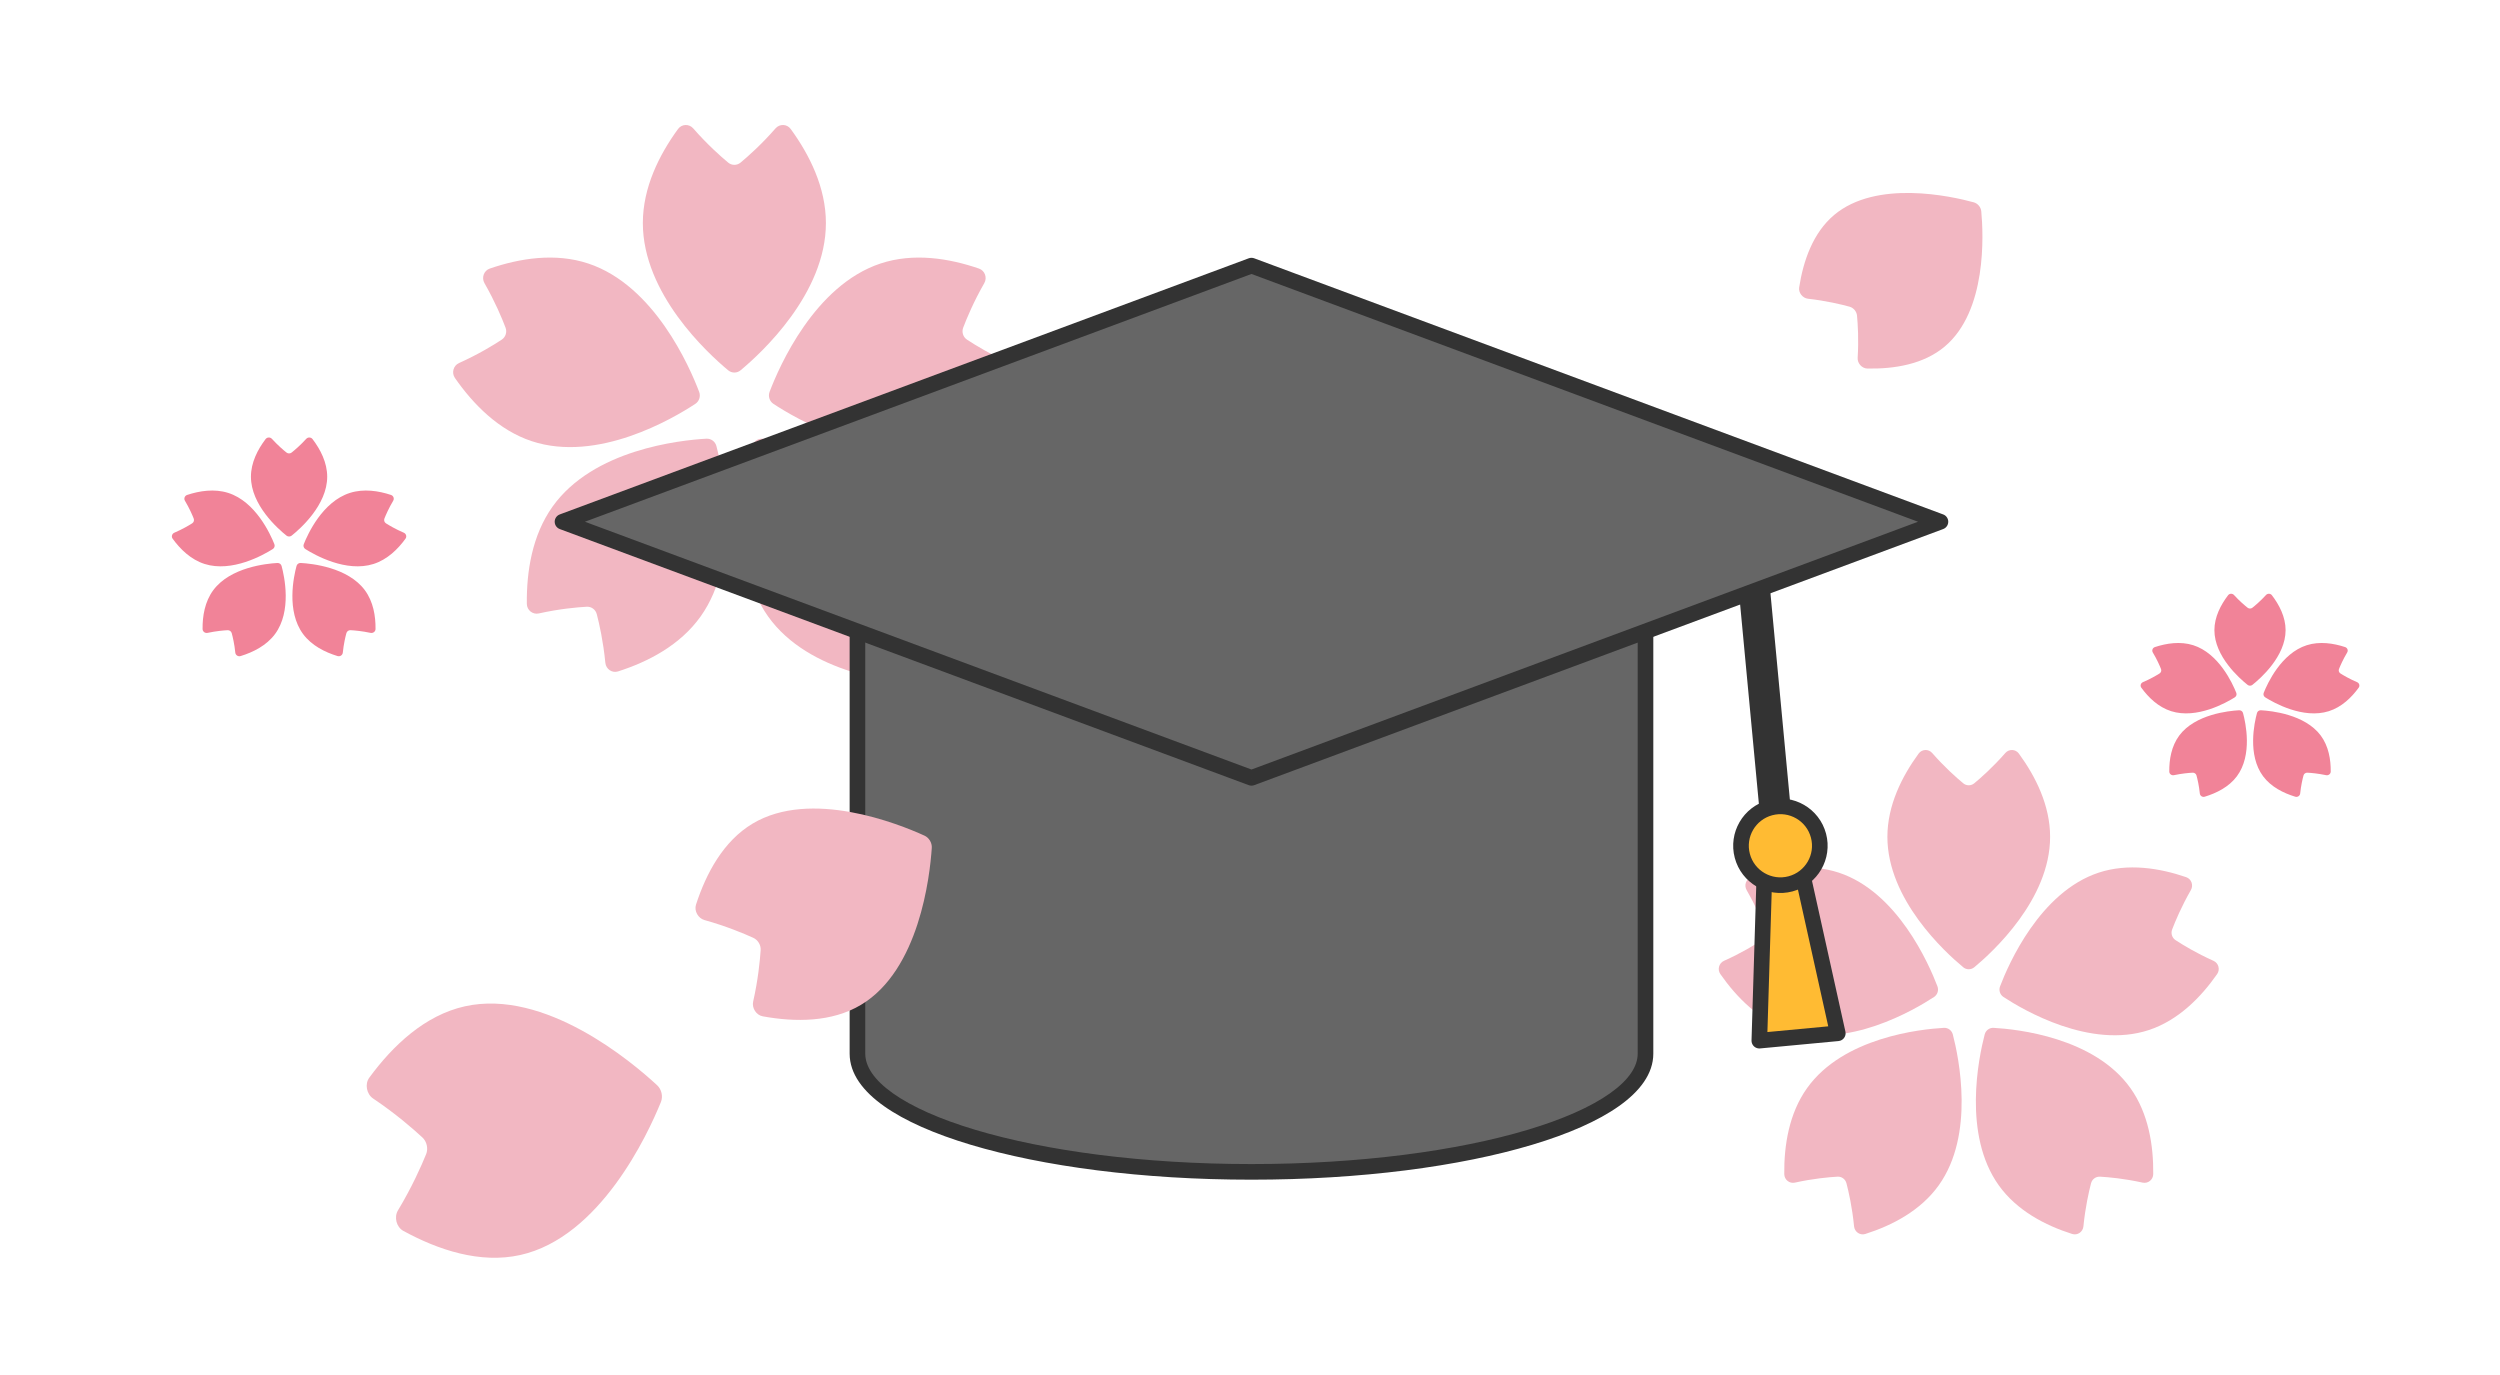 <svg width="160" height="88" viewBox="0 0 160 88" fill="none" xmlns="http://www.w3.org/2000/svg">
<g clip-path="url(#clip0_759_40734)">
<g clip-path="url(#clip1_759_40734)">
<path d="M18.335 28.962C18.135 28.802 17.777 28.497 17.403 28.087C17.293 27.965 17.096 27.972 16.997 28.103C16.495 28.765 16.06 29.601 16.06 30.51C16.06 32.32 17.786 33.842 18.335 34.28C18.431 34.356 18.569 34.356 18.666 34.28C19.215 33.842 20.941 32.32 20.941 30.51C20.941 29.601 20.506 28.765 20.003 28.103C19.904 27.972 19.708 27.965 19.598 28.087C19.224 28.497 18.866 28.802 18.666 28.962C18.569 29.039 18.432 29.039 18.335 28.962Z" fill="#F18398"/>
<path d="M12.296 33.495C12.079 33.633 11.672 33.872 11.158 34.093C11.006 34.158 10.952 34.344 11.048 34.476C11.536 35.149 12.213 35.813 13.095 36.094C14.853 36.653 16.864 35.515 17.458 35.139C17.563 35.073 17.605 34.944 17.561 34.831C17.305 34.184 16.361 32.105 14.604 31.546C13.722 31.265 12.775 31.412 11.977 31.676C11.82 31.728 11.752 31.909 11.836 32.049C12.119 32.524 12.305 32.952 12.398 33.188C12.443 33.301 12.4 33.43 12.296 33.495H12.296Z" fill="#F18398"/>
<path d="M14.831 40.523C14.897 40.767 15.004 41.22 15.059 41.768C15.076 41.93 15.239 42.037 15.397 41.989C16.201 41.742 17.055 41.316 17.6 40.581C18.686 39.117 18.203 36.891 18.021 36.221C17.989 36.103 17.878 36.024 17.754 36.031C17.047 36.069 14.737 36.306 13.651 37.77C13.106 38.505 12.956 39.432 12.965 40.258C12.967 40.42 13.122 40.539 13.284 40.504C13.832 40.387 14.305 40.346 14.563 40.333C14.687 40.326 14.799 40.405 14.83 40.523H14.831Z" fill="#F18398"/>
<path d="M22.436 40.332C22.694 40.346 23.167 40.387 23.715 40.504C23.878 40.538 24.032 40.42 24.034 40.257C24.043 39.432 23.893 38.505 23.348 37.77C22.262 36.305 19.952 36.069 19.245 36.03C19.121 36.023 19.01 36.103 18.978 36.221C18.797 36.891 18.313 39.116 19.399 40.581C19.944 41.316 20.798 41.742 21.602 41.988C21.761 42.037 21.924 41.929 21.94 41.767C21.995 41.22 22.102 40.767 22.169 40.522C22.2 40.405 22.312 40.325 22.435 40.332L22.436 40.332Z" fill="#F18398"/>
<path d="M24.602 33.188C24.695 32.952 24.881 32.524 25.164 32.049C25.248 31.909 25.181 31.728 25.023 31.676C24.225 31.412 23.278 31.265 22.396 31.546C20.639 32.105 19.695 34.184 19.44 34.831C19.395 34.944 19.437 35.073 19.542 35.139C20.137 35.515 22.148 36.653 23.905 36.094C24.787 35.813 25.464 35.149 25.952 34.476C26.048 34.344 25.994 34.158 25.842 34.093C25.328 33.872 24.921 33.633 24.704 33.495C24.6 33.43 24.557 33.301 24.602 33.188Z" fill="#F18398"/>
</g>
<g clip-path="url(#clip2_759_40734)">
<path d="M46.603 10.406C46.122 10.006 45.263 9.244 44.366 8.217C44.101 7.913 43.63 7.931 43.393 8.257C42.186 9.914 41.142 12.003 41.142 14.275C41.142 18.8 45.286 22.604 46.603 23.699C46.834 23.891 47.165 23.891 47.397 23.699C48.714 22.604 52.858 18.8 52.858 14.275C52.858 12.003 51.813 9.913 50.606 8.257C50.369 7.93 49.898 7.913 49.633 8.217C48.737 9.244 47.877 10.006 47.396 10.406C47.165 10.598 46.834 10.598 46.603 10.406Z" fill="#F2B7C2"/>
<path d="M32.111 21.738C31.589 22.082 30.613 22.68 29.379 23.233C29.014 23.396 28.885 23.859 29.115 24.19C30.286 25.873 31.912 27.532 34.029 28.235C38.246 29.633 43.073 26.787 44.5 25.847C44.751 25.682 44.853 25.361 44.745 25.077C44.132 23.46 41.866 18.263 37.649 16.865C35.532 16.162 33.261 16.53 31.344 17.189C30.967 17.319 30.805 17.771 31.006 18.122C31.686 19.309 32.131 20.379 32.355 20.97C32.463 21.253 32.361 21.574 32.11 21.738H32.111Z" fill="#F2B7C2"/>
<path d="M38.194 39.306C38.353 39.918 38.609 41.05 38.742 42.419C38.782 42.824 39.173 43.092 39.553 42.971C41.484 42.354 43.532 41.29 44.841 39.452C47.447 35.791 46.286 30.228 45.851 28.552C45.775 28.258 45.507 28.06 45.209 28.076C43.513 28.172 37.969 28.764 35.362 32.425C34.054 34.263 33.695 36.58 33.717 38.644C33.721 39.05 34.092 39.347 34.481 39.261C35.798 38.967 36.932 38.866 37.552 38.831C37.849 38.814 38.117 39.012 38.193 39.306H38.194Z" fill="#F2B7C2"/>
<path d="M56.447 38.831C57.066 38.866 58.201 38.967 59.518 39.261C59.907 39.347 60.278 39.05 60.282 38.644C60.304 36.58 59.945 34.263 58.636 32.425C56.03 28.764 50.486 28.172 48.79 28.076C48.492 28.059 48.224 28.258 48.148 28.552C47.713 30.228 46.552 35.791 49.158 39.452C50.467 41.29 52.516 42.355 54.446 42.971C54.826 43.092 55.217 42.824 55.257 42.419C55.39 41.05 55.646 39.918 55.805 39.306C55.881 39.013 56.149 38.814 56.446 38.831L56.447 38.831Z" fill="#F2B7C2"/>
<path d="M61.644 20.97C61.868 20.379 62.313 19.309 62.994 18.122C63.195 17.771 63.033 17.319 62.655 17.189C60.738 16.53 58.468 16.162 56.351 16.865C52.133 18.263 49.868 23.46 49.254 25.077C49.147 25.361 49.249 25.682 49.5 25.847C50.927 26.787 55.753 29.633 59.971 28.235C62.088 27.532 63.713 25.873 64.885 24.19C65.115 23.859 64.986 23.396 64.621 23.233C63.386 22.68 62.41 22.082 61.889 21.738C61.639 21.574 61.537 21.253 61.644 20.97Z" fill="#F2B7C2"/>
</g>
<g clip-path="url(#clip3_759_40734)">
<path d="M125.648 50.131C125.22 49.777 124.456 49.102 123.659 48.192C123.424 47.923 123.005 47.939 122.794 48.227C121.721 49.695 120.793 51.546 120.793 53.558C120.793 57.566 124.477 60.935 125.647 61.905C125.853 62.075 126.147 62.075 126.353 61.905C127.524 60.935 131.207 57.566 131.207 53.558C131.207 51.546 130.279 49.694 129.206 48.227C128.995 47.938 128.576 47.923 128.341 48.192C127.544 49.102 126.78 49.777 126.352 50.131C126.147 50.301 125.853 50.301 125.648 50.131Z" fill="#F2B7C2"/>
<path d="M112.765 60.168C112.302 60.472 111.434 61.002 110.337 61.492C110.013 61.636 109.898 62.046 110.102 62.34C111.143 63.831 112.588 65.3 114.47 65.922C118.219 67.16 122.509 64.64 123.778 63.807C124.001 63.661 124.091 63.377 123.996 63.125C123.45 61.693 121.437 57.09 117.688 55.851C115.806 55.23 113.788 55.555 112.084 56.139C111.748 56.254 111.604 56.654 111.783 56.965C112.388 58.017 112.783 58.964 112.982 59.487C113.078 59.738 112.987 60.022 112.765 60.168H112.765Z" fill="#F2B7C2"/>
<path d="M118.173 75.728C118.314 76.27 118.542 77.273 118.66 78.486C118.696 78.844 119.043 79.082 119.381 78.974C121.097 78.428 122.918 77.485 124.081 75.858C126.398 72.615 125.366 67.688 124.98 66.203C124.912 65.943 124.673 65.767 124.409 65.782C122.901 65.867 117.973 66.391 115.656 69.634C114.493 71.261 114.174 73.314 114.193 75.142C114.197 75.502 114.527 75.765 114.873 75.688C116.043 75.428 117.052 75.338 117.603 75.307C117.867 75.292 118.105 75.468 118.172 75.728H118.173Z" fill="#F2B7C2"/>
<path d="M134.397 75.307C134.948 75.338 135.956 75.428 137.127 75.688C137.473 75.764 137.803 75.502 137.807 75.142C137.826 73.314 137.507 71.261 136.344 69.634C134.027 66.391 129.099 65.867 127.591 65.782C127.326 65.767 127.088 65.943 127.02 66.203C126.634 67.688 125.602 72.615 127.919 75.858C129.082 77.486 130.903 78.428 132.619 78.974C132.957 79.082 133.305 78.844 133.339 78.486C133.458 77.273 133.686 76.27 133.827 75.728C133.895 75.468 134.132 75.293 134.397 75.308L134.397 75.307Z" fill="#F2B7C2"/>
<path d="M139.017 59.487C139.216 58.964 139.612 58.017 140.216 56.965C140.395 56.654 140.251 56.254 139.916 56.139C138.212 55.555 136.193 55.23 134.311 55.851C130.563 57.09 128.549 61.693 128.004 63.125C127.908 63.377 127.999 63.661 128.222 63.807C129.49 64.64 133.78 67.16 137.529 65.922C139.411 65.3 140.856 63.831 141.897 62.34C142.102 62.046 141.987 61.636 141.663 61.492C140.565 61.002 139.698 60.472 139.234 60.168C139.012 60.022 138.921 59.738 139.017 59.487Z" fill="#F2B7C2"/>
</g>
<line x1="113.571" y1="51.428" x2="111.901" y2="33.675" stroke="#333333" stroke-width="2"/>
<path d="M112.908 56.441L115.418 56.205L117.618 66.13L112.597 66.602L112.908 56.441Z" fill="#FFBB33" stroke="#333333" stroke-linejoin="round"/>
<circle cx="113.946" cy="54.129" r="2.522" transform="rotate(-14.891 113.946 54.129)" fill="#FFBB33" stroke="#333333"/>
<path fill-rule="evenodd" clip-rule="evenodd" d="M105.312 29.609H54.877V67.414C54.877 67.421 54.877 67.428 54.877 67.435C54.877 71.613 66.167 75 80.094 75C94.022 75 105.312 71.613 105.312 67.435L105.312 67.435V29.609Z" fill="#666666"/>
<path d="M54.877 29.609V29.109C54.601 29.109 54.377 29.333 54.377 29.609H54.877ZM105.312 29.609H105.812C105.812 29.333 105.588 29.109 105.312 29.109V29.609ZM54.877 67.414L55.377 67.419V67.414H54.877ZM105.312 67.435L105.352 66.937C105.213 66.925 105.075 66.973 104.973 67.068C104.87 67.162 104.812 67.295 104.812 67.435H105.312ZM105.312 67.435L105.272 67.933C105.411 67.945 105.548 67.897 105.651 67.802C105.754 67.708 105.812 67.575 105.812 67.435H105.312ZM54.877 30.109H105.312V29.109H54.877V30.109ZM55.377 67.414V29.609H54.377V67.414H55.377ZM55.377 67.435C55.377 67.43 55.377 67.424 55.377 67.419L54.377 67.41C54.377 67.418 54.377 67.427 54.377 67.435H55.377ZM80.094 74.5C73.165 74.5 66.912 73.657 62.407 72.305C60.151 71.629 58.362 70.833 57.148 69.972C55.921 69.102 55.377 68.237 55.377 67.435H54.377C54.377 68.722 55.244 69.848 56.569 70.787C57.908 71.737 59.812 72.571 62.119 73.263C66.741 74.65 73.096 75.5 80.094 75.5V74.5ZM104.812 67.435C104.812 68.237 104.268 69.102 103.041 69.972C101.827 70.833 100.038 71.629 97.782 72.305C93.277 73.657 87.023 74.5 80.094 74.5V75.5C87.093 75.5 93.448 74.65 98.069 73.263C100.377 72.571 102.281 71.737 103.619 70.787C104.944 69.848 105.812 68.722 105.812 67.435H104.812ZM105.352 66.937L105.352 66.937L105.272 67.933L105.272 67.933L105.352 66.937ZM104.812 29.609V67.435H105.812V29.609H104.812Z" fill="#333333"/>
<path fill-rule="evenodd" clip-rule="evenodd" d="M124.188 33.391L80.094 17L36 33.391H36L80.094 49.783L124.188 33.391L124.188 33.391Z" fill="#666666"/>
<path d="M80.094 17L80.268 16.531C80.156 16.49 80.032 16.49 79.92 16.531L80.094 17ZM124.188 33.391L124.014 33.86C124.073 33.882 124.135 33.892 124.198 33.891L124.188 33.391ZM36 33.391L35.826 32.923C35.599 33.007 35.465 33.242 35.508 33.48C35.551 33.718 35.758 33.891 36 33.891V33.391ZM36 33.391L36.175 32.923C36.119 32.902 36.06 32.891 36 32.891V33.391ZM80.094 49.783L79.92 50.251C80.033 50.293 80.156 50.293 80.269 50.251L80.094 49.783ZM124.188 33.391L124.363 33.86C124.591 33.775 124.725 33.538 124.68 33.298C124.634 33.058 124.422 32.886 124.178 32.891L124.188 33.391ZM79.92 17.469L124.014 33.86L124.362 32.923L80.268 16.531L79.92 17.469ZM36.174 33.86L80.268 17.469L79.92 16.531L35.826 32.923L36.174 33.86ZM36 32.891H36V33.891H36V32.891ZM80.269 49.314L36.175 32.923L35.826 33.86L79.92 50.251L80.269 49.314ZM124.014 32.923L79.92 49.314L80.269 50.251L124.363 33.86L124.014 32.923ZM124.198 33.891L124.198 33.891L124.178 32.891L124.178 32.891L124.198 33.891Z" fill="#333333"/>
<g clip-path="url(#clip4_759_40734)">
<path d="M48.682 60.807C48.637 61.48 48.517 62.706 48.202 64.1C48.108 64.511 48.401 64.969 48.811 65.044C50.889 65.424 53.229 65.43 55.1 64.312C58.828 62.085 59.511 56.109 59.634 54.266C59.656 53.942 59.46 53.614 59.165 53.48C57.484 52.714 51.898 50.483 48.17 52.709C46.298 53.827 45.194 55.89 44.543 57.9C44.415 58.296 44.679 58.771 45.086 58.884C46.463 59.267 47.599 59.743 48.214 60.022C48.508 60.157 48.704 60.484 48.682 60.807L48.682 60.807Z" fill="#F2B7C2"/>
</g>
<g clip-path="url(#clip5_759_40734)">
<path d="M118.849 20.197C118.9 20.744 118.963 21.745 118.89 22.906C118.868 23.249 119.164 23.578 119.502 23.586C121.222 23.621 123.103 23.322 124.461 22.18C127.168 19.907 126.941 15.017 126.801 13.52C126.776 13.257 126.576 13.019 126.321 12.949C124.871 12.552 120.093 11.484 117.386 13.757C116.028 14.898 115.408 16.699 115.146 18.399C115.094 18.734 115.368 19.081 115.71 19.119C116.866 19.248 117.841 19.483 118.371 19.628C118.625 19.697 118.824 19.935 118.849 20.197L118.849 20.197Z" fill="#F2B7C2"/>
</g>
<g clip-path="url(#clip6_759_40734)">
<path d="M27.27 73.872C26.964 74.626 26.361 75.985 25.471 77.462C25.207 77.898 25.37 78.533 25.81 78.775C28.047 79.998 30.725 80.892 33.292 80.322C38.407 79.185 41.456 72.6 42.297 70.535C42.444 70.173 42.344 69.723 42.057 69.457C40.422 67.942 34.871 63.267 29.756 64.403C27.188 64.974 25.141 66.917 23.633 68.973C23.336 69.378 23.458 70.022 23.881 70.306C25.313 71.266 26.434 72.243 27.032 72.796C27.318 73.062 27.418 73.51 27.271 73.872L27.27 73.872Z" fill="#F2B7C2"/>
</g>
<g clip-path="url(#clip7_759_40734)">
<path d="M143.846 38.894C143.659 38.745 143.324 38.462 142.976 38.081C142.873 37.968 142.689 37.974 142.597 38.095C142.128 38.711 141.722 39.487 141.722 40.331C141.722 42.011 143.333 43.424 143.845 43.831C143.935 43.903 144.064 43.903 144.154 43.831C144.666 43.424 146.278 42.011 146.278 40.331C146.278 39.487 145.872 38.711 145.402 38.095C145.31 37.974 145.127 37.968 145.024 38.081C144.675 38.462 144.341 38.745 144.154 38.894C144.064 38.965 143.936 38.965 143.846 38.894Z" fill="#F18398"/>
<path d="M138.21 43.103C138.007 43.23 137.627 43.453 137.147 43.658C137.005 43.718 136.955 43.89 137.045 44.013C137.5 44.639 138.132 45.255 138.956 45.516C140.596 46.035 142.473 44.978 143.028 44.629C143.125 44.567 143.165 44.448 143.123 44.343C142.885 43.742 142.004 41.812 140.363 41.292C139.54 41.032 138.657 41.168 137.912 41.413C137.765 41.461 137.702 41.629 137.78 41.759C138.045 42.2 138.218 42.598 138.305 42.817C138.347 42.922 138.307 43.041 138.21 43.103H138.21Z" fill="#F18398"/>
<path d="M140.575 49.628C140.637 49.855 140.737 50.276 140.789 50.784C140.804 50.935 140.956 51.034 141.104 50.989C141.855 50.76 142.652 50.365 143.16 49.682C144.174 48.322 143.722 46.256 143.553 45.634C143.524 45.525 143.419 45.451 143.304 45.457C142.644 45.492 140.488 45.712 139.474 47.072C138.966 47.755 138.826 48.616 138.834 49.382C138.836 49.533 138.98 49.643 139.132 49.611C139.644 49.502 140.085 49.465 140.326 49.452C140.442 49.445 140.546 49.519 140.575 49.628H140.575Z" fill="#F18398"/>
<path d="M147.674 49.452C147.915 49.465 148.356 49.502 148.868 49.611C149.019 49.643 149.164 49.533 149.166 49.382C149.174 48.615 149.034 47.755 148.526 47.072C147.512 45.712 145.356 45.492 144.696 45.457C144.58 45.451 144.476 45.524 144.447 45.634C144.277 46.256 143.826 48.323 144.84 49.682C145.348 50.365 146.145 50.76 146.896 50.989C147.044 51.034 147.196 50.935 147.211 50.784C147.263 50.276 147.363 49.855 147.424 49.628C147.454 49.519 147.558 49.445 147.674 49.452L147.674 49.452Z" fill="#F18398"/>
<path d="M149.695 42.817C149.782 42.598 149.955 42.2 150.22 41.759C150.298 41.629 150.235 41.461 150.088 41.413C149.343 41.168 148.46 41.032 147.637 41.292C145.996 41.812 145.115 43.742 144.877 44.343C144.835 44.448 144.875 44.567 144.972 44.629C145.527 44.978 147.404 46.035 149.044 45.516C149.868 45.255 150.5 44.639 150.955 44.013C151.045 43.89 150.995 43.718 150.853 43.658C150.373 43.453 149.993 43.23 149.79 43.103C149.693 43.041 149.653 42.922 149.695 42.817Z" fill="#F18398"/>
</g>
</g>
<defs>
<clipPath id="clip0_759_40734">
<rect width="160" height="88" fill="white"/>
</clipPath>
<clipPath id="clip1_759_40734">
<rect width="15" height="14" fill="white" transform="translate(11 28)"/>
</clipPath>
<clipPath id="clip2_759_40734">
<rect width="36" height="35" fill="white" transform="translate(29 8)"/>
</clipPath>
<clipPath id="clip3_759_40734">
<rect width="32" height="31" fill="white" transform="translate(110 48)"/>
</clipPath>
<clipPath id="clip4_759_40734">
<rect width="13.515" height="15.204" fill="white" transform="translate(49.931 67.4) rotate(-120.852)"/>
</clipPath>
<clipPath id="clip5_759_40734">
<rect width="11.001" height="12.376" fill="white" transform="translate(120.708 25.333) rotate(-130.027)"/>
</clipPath>
<clipPath id="clip6_759_40734">
<rect width="16.307" height="18.345" fill="white" transform="translate(26.199 81.897) rotate(-102.525)"/>
</clipPath>
<clipPath id="clip7_759_40734">
<rect width="14" height="13" fill="white" transform="translate(137 38)"/>
</clipPath>
</defs>
</svg>
